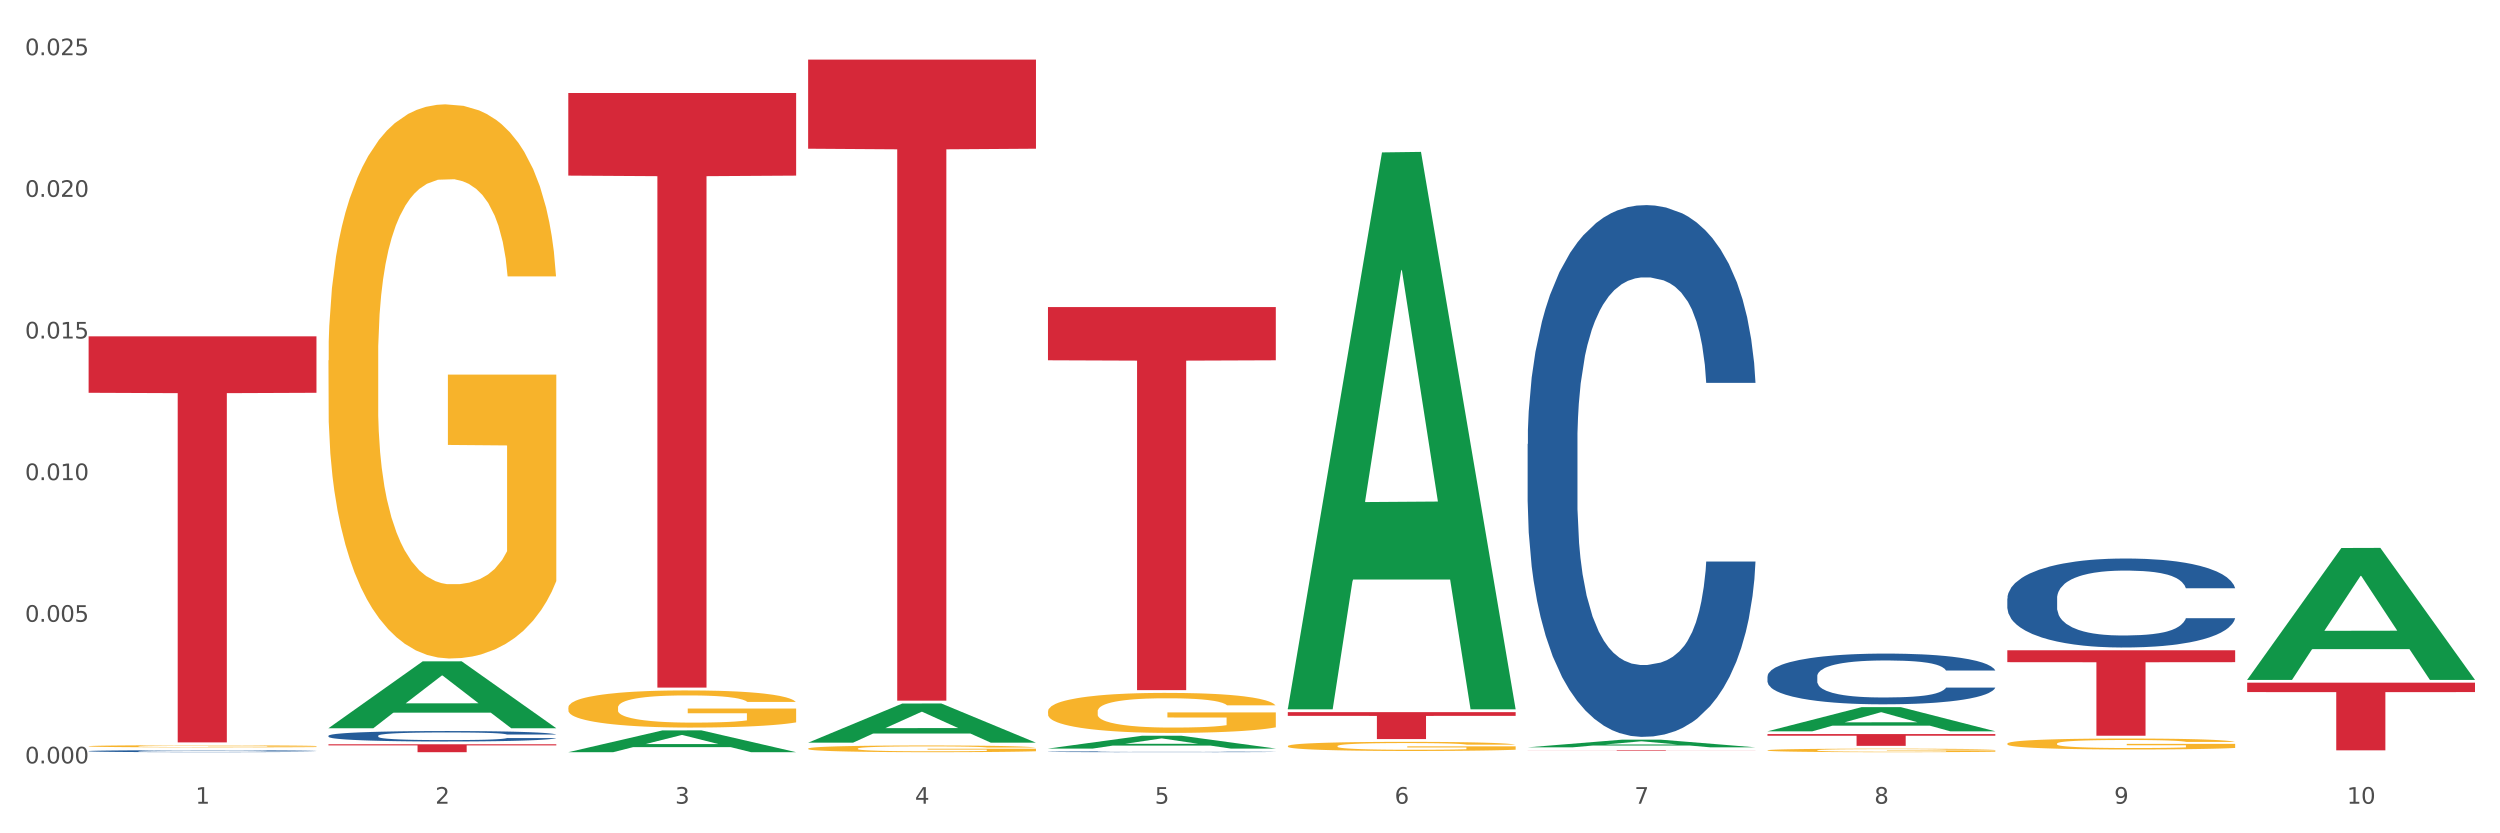 <?xml version="1.0" encoding="utf-8" standalone="no"?>
<!DOCTYPE svg PUBLIC "-//W3C//DTD SVG 1.1//EN"
  "http://www.w3.org/Graphics/SVG/1.1/DTD/svg11.dtd">
<svg xmlns:xlink="http://www.w3.org/1999/xlink" width="1080pt" height="360pt" viewBox="0 0 1080 360" xmlns="http://www.w3.org/2000/svg" version="1.1">
 <rect x="0" y="0" width="1080" height="360" fill="#333333" stroke="none"/>
 <defs>
  <style type="text/css">*{stroke-linejoin: round; stroke-linecap: butt}</style>
 </defs>
 <g id="figure_1">
  <g id="patch_1">
   <path d="M 0 360 
L 1080 360 
L 1080 0 
L 0 0 
z
" style="fill: #ffffff; stroke: #ffffff; stroke-linejoin: miter"/>
  </g>
  <g id="axes_1">
   <g id="matplotlib.axis_1">
    <g id="xtick_1">
     <g id="text_1">
      <!-- 1 -->
      <g style="fill: #4d4d4d" transform="translate(84.444 347.204) scale(0.096 -0.096)">
       <defs>
        <path id="DejaVuSans-31" d="M 794 531 
L 1825 531 
L 1825 4091 
L 703 3866 
L 703 4441 
L 1819 4666 
L 2450 4666 
L 2450 531 
L 3481 531 
L 3481 0 
L 794 0 
L 794 531 
z
" transform="scale(0.016)"/>
       </defs>
       <use xlink:href="#DejaVuSans-31"/>
      </g>
     </g>
    </g>
    <g id="xtick_2">
     <g id="text_2">
      <!-- 2 -->
      <g style="fill: #4d4d4d" transform="translate(188.053 347.204) scale(0.096 -0.096)">
       <defs>
        <path id="DejaVuSans-32" d="M 1228 531 
L 3431 531 
L 3431 0 
L 469 0 
L 469 531 
Q 828 903 1448 1529 
Q 2069 2156 2228 2338 
Q 2531 2678 2651 2914 
Q 2772 3150 2772 3378 
Q 2772 3750 2511 3984 
Q 2250 4219 1831 4219 
Q 1534 4219 1204 4116 
Q 875 4013 500 3803 
L 500 4441 
Q 881 4594 1212 4672 
Q 1544 4750 1819 4750 
Q 2544 4750 2975 4387 
Q 3406 4025 3406 3419 
Q 3406 3131 3298 2873 
Q 3191 2616 2906 2266 
Q 2828 2175 2409 1742 
Q 1991 1309 1228 531 
z
" transform="scale(0.016)"/>
       </defs>
       <use xlink:href="#DejaVuSans-32"/>
      </g>
     </g>
    </g>
    <g id="xtick_3">
     <g id="text_3">
      <!-- 3 -->
      <g style="fill: #4d4d4d" transform="translate(291.663 347.204) scale(0.096 -0.096)">
       <defs>
        <path id="DejaVuSans-33" d="M 2597 2516 
Q 3050 2419 3304 2112 
Q 3559 1806 3559 1356 
Q 3559 666 3084 287 
Q 2609 -91 1734 -91 
Q 1441 -91 1130 -33 
Q 819 25 488 141 
L 488 750 
Q 750 597 1062 519 
Q 1375 441 1716 441 
Q 2309 441 2620 675 
Q 2931 909 2931 1356 
Q 2931 1769 2642 2001 
Q 2353 2234 1838 2234 
L 1294 2234 
L 1294 2753 
L 1863 2753 
Q 2328 2753 2575 2939 
Q 2822 3125 2822 3475 
Q 2822 3834 2567 4026 
Q 2313 4219 1838 4219 
Q 1578 4219 1281 4162 
Q 984 4106 628 3988 
L 628 4550 
Q 988 4650 1302 4700 
Q 1616 4750 1894 4750 
Q 2613 4750 3031 4423 
Q 3450 4097 3450 3541 
Q 3450 3153 3228 2886 
Q 3006 2619 2597 2516 
z
" transform="scale(0.016)"/>
       </defs>
       <use xlink:href="#DejaVuSans-33"/>
      </g>
     </g>
    </g>
    <g id="xtick_4">
     <g id="text_4">
      <!-- 4 -->
      <g style="fill: #4d4d4d" transform="translate(395.273 347.204) scale(0.096 -0.096)">
       <defs>
        <path id="DejaVuSans-34" d="M 2419 4116 
L 825 1625 
L 2419 1625 
L 2419 4116 
z
M 2253 4666 
L 3047 4666 
L 3047 1625 
L 3713 1625 
L 3713 1100 
L 3047 1100 
L 3047 0 
L 2419 0 
L 2419 1100 
L 313 1100 
L 313 1709 
L 2253 4666 
z
" transform="scale(0.016)"/>
       </defs>
       <use xlink:href="#DejaVuSans-34"/>
      </g>
     </g>
    </g>
    <g id="xtick_5">
     <g id="text_5">
      <!-- 5 -->
      <g style="fill: #4d4d4d" transform="translate(498.883 347.204) scale(0.096 -0.096)">
       <defs>
        <path id="DejaVuSans-35" d="M 691 4666 
L 3169 4666 
L 3169 4134 
L 1269 4134 
L 1269 2991 
Q 1406 3038 1543 3061 
Q 1681 3084 1819 3084 
Q 2600 3084 3056 2656 
Q 3513 2228 3513 1497 
Q 3513 744 3044 326 
Q 2575 -91 1722 -91 
Q 1428 -91 1123 -41 
Q 819 9 494 109 
L 494 744 
Q 775 591 1075 516 
Q 1375 441 1709 441 
Q 2250 441 2565 725 
Q 2881 1009 2881 1497 
Q 2881 1984 2565 2268 
Q 2250 2553 1709 2553 
Q 1456 2553 1204 2497 
Q 953 2441 691 2322 
L 691 4666 
z
" transform="scale(0.016)"/>
       </defs>
       <use xlink:href="#DejaVuSans-35"/>
      </g>
     </g>
    </g>
    <g id="xtick_6">
     <g id="text_6">
      <!-- 6 -->
      <g style="fill: #4d4d4d" transform="translate(602.492 347.204) scale(0.096 -0.096)">
       <defs>
        <path id="DejaVuSans-36" d="M 2113 2584 
Q 1688 2584 1439 2293 
Q 1191 2003 1191 1497 
Q 1191 994 1439 701 
Q 1688 409 2113 409 
Q 2538 409 2786 701 
Q 3034 994 3034 1497 
Q 3034 2003 2786 2293 
Q 2538 2584 2113 2584 
z
M 3366 4563 
L 3366 3988 
Q 3128 4100 2886 4159 
Q 2644 4219 2406 4219 
Q 1781 4219 1451 3797 
Q 1122 3375 1075 2522 
Q 1259 2794 1537 2939 
Q 1816 3084 2150 3084 
Q 2853 3084 3261 2657 
Q 3669 2231 3669 1497 
Q 3669 778 3244 343 
Q 2819 -91 2113 -91 
Q 1303 -91 875 529 
Q 447 1150 447 2328 
Q 447 3434 972 4092 
Q 1497 4750 2381 4750 
Q 2619 4750 2861 4703 
Q 3103 4656 3366 4563 
z
" transform="scale(0.016)"/>
       </defs>
       <use xlink:href="#DejaVuSans-36"/>
      </g>
     </g>
    </g>
    <g id="xtick_7">
     <g id="text_7">
      <!-- 7 -->
      <g style="fill: #4d4d4d" transform="translate(706.102 347.204) scale(0.096 -0.096)">
       <defs>
        <path id="DejaVuSans-37" d="M 525 4666 
L 3525 4666 
L 3525 4397 
L 1831 0 
L 1172 0 
L 2766 4134 
L 525 4134 
L 525 4666 
z
" transform="scale(0.016)"/>
       </defs>
       <use xlink:href="#DejaVuSans-37"/>
      </g>
     </g>
    </g>
    <g id="xtick_8">
     <g id="text_8">
      <!-- 8 -->
      <g style="fill: #4d4d4d" transform="translate(809.712 347.204) scale(0.096 -0.096)">
       <defs>
        <path id="DejaVuSans-38" d="M 2034 2216 
Q 1584 2216 1326 1975 
Q 1069 1734 1069 1313 
Q 1069 891 1326 650 
Q 1584 409 2034 409 
Q 2484 409 2743 651 
Q 3003 894 3003 1313 
Q 3003 1734 2745 1975 
Q 2488 2216 2034 2216 
z
M 1403 2484 
Q 997 2584 770 2862 
Q 544 3141 544 3541 
Q 544 4100 942 4425 
Q 1341 4750 2034 4750 
Q 2731 4750 3128 4425 
Q 3525 4100 3525 3541 
Q 3525 3141 3298 2862 
Q 3072 2584 2669 2484 
Q 3125 2378 3379 2068 
Q 3634 1759 3634 1313 
Q 3634 634 3220 271 
Q 2806 -91 2034 -91 
Q 1263 -91 848 271 
Q 434 634 434 1313 
Q 434 1759 690 2068 
Q 947 2378 1403 2484 
z
M 1172 3481 
Q 1172 3119 1398 2916 
Q 1625 2713 2034 2713 
Q 2441 2713 2670 2916 
Q 2900 3119 2900 3481 
Q 2900 3844 2670 4047 
Q 2441 4250 2034 4250 
Q 1625 4250 1398 4047 
Q 1172 3844 1172 3481 
z
" transform="scale(0.016)"/>
       </defs>
       <use xlink:href="#DejaVuSans-38"/>
      </g>
     </g>
    </g>
    <g id="xtick_9">
     <g id="text_9">
      <!-- 9 -->
      <g style="fill: #4d4d4d" transform="translate(913.322 347.204) scale(0.096 -0.096)">
       <defs>
        <path id="DejaVuSans-39" d="M 703 97 
L 703 672 
Q 941 559 1184 500 
Q 1428 441 1663 441 
Q 2288 441 2617 861 
Q 2947 1281 2994 2138 
Q 2813 1869 2534 1725 
Q 2256 1581 1919 1581 
Q 1219 1581 811 2004 
Q 403 2428 403 3163 
Q 403 3881 828 4315 
Q 1253 4750 1959 4750 
Q 2769 4750 3195 4129 
Q 3622 3509 3622 2328 
Q 3622 1225 3098 567 
Q 2575 -91 1691 -91 
Q 1453 -91 1209 -44 
Q 966 3 703 97 
z
M 1959 2075 
Q 2384 2075 2632 2365 
Q 2881 2656 2881 3163 
Q 2881 3666 2632 3958 
Q 2384 4250 1959 4250 
Q 1534 4250 1286 3958 
Q 1038 3666 1038 3163 
Q 1038 2656 1286 2365 
Q 1534 2075 1959 2075 
z
" transform="scale(0.016)"/>
       </defs>
       <use xlink:href="#DejaVuSans-39"/>
      </g>
     </g>
    </g>
    <g id="xtick_10">
     <g id="text_10">
      <!-- 10 -->
      <g style="fill: #4d4d4d" transform="translate(1013.877 347.204) scale(0.096 -0.096)">
       <defs>
        <path id="DejaVuSans-30" d="M 2034 4250 
Q 1547 4250 1301 3770 
Q 1056 3291 1056 2328 
Q 1056 1369 1301 889 
Q 1547 409 2034 409 
Q 2525 409 2770 889 
Q 3016 1369 3016 2328 
Q 3016 3291 2770 3770 
Q 2525 4250 2034 4250 
z
M 2034 4750 
Q 2819 4750 3233 4129 
Q 3647 3509 3647 2328 
Q 3647 1150 3233 529 
Q 2819 -91 2034 -91 
Q 1250 -91 836 529 
Q 422 1150 422 2328 
Q 422 3509 836 4129 
Q 1250 4750 2034 4750 
z
" transform="scale(0.016)"/>
       </defs>
       <use xlink:href="#DejaVuSans-31"/>
       <use xlink:href="#DejaVuSans-30" transform="translate(63.623 0)"/>
      </g>
     </g>
    </g>
    <g id="xtick_11"/>
    <g id="xtick_12"/>
    <g id="xtick_13"/>
    <g id="xtick_14"/>
    <g id="xtick_15"/>
    <g id="xtick_16"/>
    <g id="xtick_17"/>
    <g id="xtick_18"/>
    <g id="xtick_19"/>
   </g>
   <g id="matplotlib.axis_2">
    <g id="ytick_1">
     <g id="text_11">
      <!-- 0.000 -->
      <g style="fill: #4d4d4d" transform="translate(10.8 329.798) scale(0.096 -0.096)">
       <defs>
        <path id="DejaVuSans-2e" d="M 684 794 
L 1344 794 
L 1344 0 
L 684 0 
L 684 794 
z
" transform="scale(0.016)"/>
       </defs>
       <use xlink:href="#DejaVuSans-30"/>
       <use xlink:href="#DejaVuSans-2e" transform="translate(63.623 0)"/>
       <use xlink:href="#DejaVuSans-30" transform="translate(95.41 0)"/>
       <use xlink:href="#DejaVuSans-30" transform="translate(159.033 0)"/>
       <use xlink:href="#DejaVuSans-30" transform="translate(222.656 0)"/>
      </g>
     </g>
    </g>
    <g id="ytick_2">
     <g id="text_12">
      <!-- 0.005 -->
      <g style="fill: #4d4d4d" transform="translate(10.8 268.609) scale(0.096 -0.096)">
       <use xlink:href="#DejaVuSans-30"/>
       <use xlink:href="#DejaVuSans-2e" transform="translate(63.623 0)"/>
       <use xlink:href="#DejaVuSans-30" transform="translate(95.41 0)"/>
       <use xlink:href="#DejaVuSans-30" transform="translate(159.033 0)"/>
       <use xlink:href="#DejaVuSans-35" transform="translate(222.656 0)"/>
      </g>
     </g>
    </g>
    <g id="ytick_3">
     <g id="text_13">
      <!-- 0.010 -->
      <g style="fill: #4d4d4d" transform="translate(10.8 207.419) scale(0.096 -0.096)">
       <use xlink:href="#DejaVuSans-30"/>
       <use xlink:href="#DejaVuSans-2e" transform="translate(63.623 0)"/>
       <use xlink:href="#DejaVuSans-30" transform="translate(95.41 0)"/>
       <use xlink:href="#DejaVuSans-31" transform="translate(159.033 0)"/>
       <use xlink:href="#DejaVuSans-30" transform="translate(222.656 0)"/>
      </g>
     </g>
    </g>
    <g id="ytick_4">
     <g id="text_14">
      <!-- 0.015 -->
      <g style="fill: #4d4d4d" transform="translate(10.8 146.229) scale(0.096 -0.096)">
       <use xlink:href="#DejaVuSans-30"/>
       <use xlink:href="#DejaVuSans-2e" transform="translate(63.623 0)"/>
       <use xlink:href="#DejaVuSans-30" transform="translate(95.41 0)"/>
       <use xlink:href="#DejaVuSans-31" transform="translate(159.033 0)"/>
       <use xlink:href="#DejaVuSans-35" transform="translate(222.656 0)"/>
      </g>
     </g>
    </g>
    <g id="ytick_5">
     <g id="text_15">
      <!-- 0.020 -->
      <g style="fill: #4d4d4d" transform="translate(10.8 85.04) scale(0.096 -0.096)">
       <use xlink:href="#DejaVuSans-30"/>
       <use xlink:href="#DejaVuSans-2e" transform="translate(63.623 0)"/>
       <use xlink:href="#DejaVuSans-30" transform="translate(95.41 0)"/>
       <use xlink:href="#DejaVuSans-32" transform="translate(159.033 0)"/>
       <use xlink:href="#DejaVuSans-30" transform="translate(222.656 0)"/>
      </g>
     </g>
    </g>
    <g id="ytick_6">
     <g id="text_16">
      <!-- 0.025 -->
      <g style="fill: #4d4d4d" transform="translate(10.8 23.85) scale(0.096 -0.096)">
       <use xlink:href="#DejaVuSans-30"/>
       <use xlink:href="#DejaVuSans-2e" transform="translate(63.623 0)"/>
       <use xlink:href="#DejaVuSans-30" transform="translate(95.41 0)"/>
       <use xlink:href="#DejaVuSans-32" transform="translate(159.033 0)"/>
       <use xlink:href="#DejaVuSans-35" transform="translate(222.656 0)"/>
      </g>
     </g>
    </g>
    <g id="ytick_7"/>
    <g id="ytick_8"/>
    <g id="ytick_9"/>
    <g id="ytick_10"/>
    <g id="ytick_11"/>
   </g>
   <g id="PolyCollection_1">
    <path d="M 141.893 314.549 
L 141.994 314.522 
L 182.584 285.709 
L 199.428 285.681 
L 240.322 314.604 
L 220.839 314.604 
L 212.011 307.869 
L 170.102 307.869 
L 169.798 307.977 
L 161.274 314.604 
L 141.893 314.604 
L 141.893 314.549 
L 175.379 303.849 
L 206.734 303.822 
L 191.209 291.846 
L 191.006 291.792 
L 190.803 291.873 
L 175.278 303.822 
L 175.379 303.849 
L 141.893 314.549 
z
" clip-path="url(#p8ce3a2d01d)" style="fill: #109648"/>
    <path d="M 141.893 317.838 
L 142.009 317.834 
L 142.009 317.718 
L 142.358 317.561 
L 143.638 317.272 
L 145.267 317.053 
L 148.059 316.797 
L 149.572 316.689 
L 151.55 316.57 
L 155.622 316.375 
L 160.276 316.21 
L 163.533 316.119 
L 165.977 316.061 
L 171.445 315.958 
L 174.586 315.913 
L 177.844 315.875 
L 180.636 315.851 
L 185.29 315.822 
L 189.013 315.809 
L 193.318 315.805 
L 196.925 315.809 
L 201.695 315.826 
L 208.676 315.875 
L 211.352 315.904 
L 214.958 315.954 
L 218.682 316.02 
L 221.707 316.086 
L 225.197 316.181 
L 228.804 316.305 
L 232.294 316.462 
L 234.737 316.607 
L 236.715 316.76 
L 238.46 316.946 
L 239.74 317.148 
L 240.322 317.318 
L 219.031 317.318 
L 218.449 317.165 
L 217.285 316.999 
L 216.122 316.888 
L 214.842 316.797 
L 212.864 316.694 
L 211.119 316.628 
L 208.21 316.549 
L 205.534 316.499 
L 203.324 316.47 
L 200.648 316.446 
L 194.947 316.421 
L 190.875 316.421 
L 188.315 316.429 
L 185.174 316.45 
L 182.498 316.479 
L 179.356 316.528 
L 176.913 316.582 
L 174.47 316.652 
L 173.074 316.702 
L 170.979 316.793 
L 169.583 316.867 
L 167.722 316.995 
L 166.675 317.086 
L 164.813 317.322 
L 163.999 317.495 
L 163.65 317.615 
L 163.417 317.747 
L 163.417 318.392 
L 164.115 318.681 
L 164.697 318.805 
L 165.627 318.946 
L 167.373 319.127 
L 169.932 319.305 
L 172.608 319.433 
L 174.819 319.512 
L 176.913 319.57 
L 179.007 319.615 
L 181.567 319.656 
L 183.661 319.681 
L 186.803 319.706 
L 190.526 319.718 
L 193.434 319.718 
L 199.368 319.698 
L 202.044 319.677 
L 204.604 319.648 
L 207.396 319.603 
L 209.606 319.553 
L 210.886 319.516 
L 212.981 319.437 
L 214.609 319.355 
L 216.006 319.26 
L 216.936 319.177 
L 217.983 319.053 
L 218.798 318.913 
L 219.031 318.838 
L 240.322 318.838 
L 239.857 318.987 
L 239.042 319.132 
L 237.413 319.326 
L 236.134 319.437 
L 234.156 319.574 
L 232.061 319.689 
L 229.153 319.817 
L 226.477 319.912 
L 223.684 319.995 
L 220.659 320.069 
L 215.191 320.173 
L 213.213 320.202 
L 209.025 320.251 
L 205.767 320.28 
L 200.997 320.309 
L 196.11 320.326 
L 190.991 320.33 
L 186.454 320.322 
L 181.451 320.297 
L 178.309 320.272 
L 174.819 320.235 
L 170.747 320.177 
L 166.907 320.107 
L 163.301 320.024 
L 159.926 319.929 
L 156.785 319.822 
L 152.713 319.644 
L 149.688 319.47 
L 147.477 319.309 
L 145.965 319.173 
L 144.452 318.999 
L 143.638 318.879 
L 142.358 318.59 
L 141.893 318.322 
L 141.893 317.838 
z
" clip-path="url(#p8ce3a2d01d)" style="fill: #255c99"/>
    <path d="M 452.722 324.749 
L 452.838 324.748 
L 452.838 324.739 
L 453.187 324.726 
L 454.467 324.703 
L 456.096 324.685 
L 458.888 324.665 
L 460.401 324.656 
L 462.379 324.646 
L 466.451 324.631 
L 471.105 324.618 
L 474.362 324.61 
L 476.806 324.606 
L 482.274 324.597 
L 485.415 324.594 
L 488.673 324.591 
L 491.465 324.589 
L 496.119 324.586 
L 499.842 324.585 
L 504.147 324.585 
L 507.754 324.585 
L 512.524 324.587 
L 519.505 324.591 
L 522.181 324.593 
L 525.788 324.597 
L 529.511 324.602 
L 532.536 324.608 
L 536.026 324.615 
L 539.633 324.625 
L 543.123 324.638 
L 545.567 324.649 
L 547.545 324.662 
L 549.29 324.677 
L 550.57 324.693 
L 551.151 324.707 
L 529.86 324.707 
L 529.278 324.694 
L 528.115 324.681 
L 526.951 324.672 
L 525.671 324.665 
L 523.693 324.656 
L 521.948 324.651 
L 519.04 324.645 
L 516.364 324.641 
L 514.153 324.638 
L 511.477 324.636 
L 505.776 324.634 
L 501.704 324.634 
L 499.144 324.635 
L 496.003 324.637 
L 493.327 324.639 
L 490.186 324.643 
L 487.742 324.647 
L 485.299 324.653 
L 483.903 324.657 
L 481.809 324.664 
L 480.412 324.67 
L 478.551 324.681 
L 477.504 324.688 
L 475.642 324.707 
L 474.828 324.721 
L 474.479 324.731 
L 474.246 324.741 
L 474.246 324.793 
L 474.944 324.817 
L 475.526 324.827 
L 476.457 324.838 
L 478.202 324.853 
L 480.762 324.867 
L 483.438 324.877 
L 485.648 324.884 
L 487.742 324.888 
L 489.837 324.892 
L 492.396 324.895 
L 494.49 324.897 
L 497.632 324.899 
L 501.355 324.9 
L 504.264 324.9 
L 510.197 324.899 
L 512.873 324.897 
L 515.433 324.895 
L 518.225 324.891 
L 520.436 324.887 
L 521.716 324.884 
L 523.81 324.878 
L 525.439 324.871 
L 526.835 324.863 
L 527.766 324.857 
L 528.813 324.847 
L 529.627 324.835 
L 529.86 324.829 
L 551.151 324.829 
L 550.686 324.841 
L 549.871 324.853 
L 548.243 324.869 
L 546.963 324.878 
L 544.985 324.889 
L 542.891 324.898 
L 539.982 324.908 
L 537.306 324.916 
L 534.514 324.923 
L 531.489 324.929 
L 526.02 324.937 
L 524.042 324.939 
L 519.854 324.943 
L 516.596 324.946 
L 511.826 324.948 
L 506.94 324.949 
L 501.82 324.95 
L 497.283 324.949 
L 492.28 324.947 
L 489.138 324.945 
L 485.648 324.942 
L 481.576 324.937 
L 477.737 324.932 
L 474.13 324.925 
L 470.756 324.917 
L 467.614 324.909 
L 463.542 324.894 
L 460.517 324.88 
L 458.307 324.867 
L 456.794 324.856 
L 455.282 324.842 
L 454.467 324.833 
L 453.187 324.809 
L 452.722 324.788 
L 452.722 324.749 
z
" clip-path="url(#p8ce3a2d01d)" style="fill: #255c99"/>
    <path d="M 659.941 191.823 
L 660.058 191.614 
L 660.058 185.739 
L 660.407 177.766 
L 661.687 163.08 
L 663.316 151.96 
L 666.108 138.952 
L 667.62 133.497 
L 669.598 127.412 
L 673.67 117.551 
L 678.324 109.159 
L 681.582 104.543 
L 684.025 101.606 
L 689.494 96.361 
L 692.635 94.053 
L 695.893 92.164 
L 698.685 90.906 
L 703.339 89.437 
L 707.062 88.807 
L 711.367 88.598 
L 714.973 88.807 
L 719.744 89.647 
L 726.724 92.164 
L 729.4 93.633 
L 733.007 96.151 
L 736.73 99.508 
L 739.755 102.865 
L 743.246 107.69 
L 746.852 113.984 
L 750.343 121.957 
L 752.786 129.3 
L 754.764 137.063 
L 756.509 146.505 
L 757.789 156.785 
L 758.371 165.388 
L 737.079 165.388 
L 736.498 157.625 
L 735.334 149.232 
L 734.171 143.567 
L 732.891 138.952 
L 730.913 133.706 
L 729.168 130.35 
L 726.259 126.363 
L 723.583 123.845 
L 721.373 122.377 
L 718.697 121.118 
L 712.996 119.859 
L 708.923 119.859 
L 706.364 120.279 
L 703.222 121.328 
L 700.546 122.796 
L 697.405 125.314 
L 694.962 128.042 
L 692.519 131.608 
L 691.122 134.126 
L 689.028 138.742 
L 687.632 142.518 
L 685.77 149.022 
L 684.723 153.638 
L 682.862 165.597 
L 682.047 174.409 
L 681.698 180.494 
L 681.466 187.208 
L 681.466 219.938 
L 682.164 234.624 
L 682.745 240.919 
L 683.676 248.052 
L 685.421 257.284 
L 687.981 266.305 
L 690.657 272.809 
L 692.868 276.796 
L 694.962 279.733 
L 697.056 282.041 
L 699.616 284.139 
L 701.71 285.398 
L 704.851 286.657 
L 708.574 287.286 
L 711.483 287.286 
L 717.417 286.237 
L 720.093 285.188 
L 722.652 283.719 
L 725.445 281.412 
L 727.655 278.894 
L 728.935 277.006 
L 731.029 273.019 
L 732.658 268.823 
L 734.054 263.998 
L 734.985 259.801 
L 736.032 253.507 
L 736.847 246.374 
L 737.079 242.597 
L 758.371 242.597 
L 757.905 250.15 
L 757.091 257.493 
L 755.462 267.354 
L 754.182 273.019 
L 752.204 279.943 
L 750.11 285.818 
L 747.201 292.322 
L 744.526 297.147 
L 741.733 301.343 
L 738.708 305.12 
L 733.24 310.365 
L 731.262 311.834 
L 727.074 314.352 
L 723.816 315.82 
L 719.046 317.289 
L 714.159 318.128 
L 709.04 318.338 
L 704.502 317.918 
L 699.499 316.659 
L 696.358 315.401 
L 692.868 313.512 
L 688.795 310.575 
L 684.956 307.008 
L 681.349 302.812 
L 677.975 297.986 
L 674.834 292.531 
L 670.762 283.51 
L 667.737 274.698 
L 665.526 266.515 
L 664.014 259.592 
L 662.501 250.78 
L 661.687 244.695 
L 660.407 230.009 
L 659.941 216.371 
L 659.941 191.823 
z
" clip-path="url(#p8ce3a2d01d)" style="fill: #255c99"/>
    <path d="M 763.551 292.198 
L 763.668 292.178 
L 763.668 291.617 
L 764.017 290.857 
L 765.296 289.455 
L 766.925 288.395 
L 769.718 287.153 
L 771.23 286.633 
L 773.208 286.053 
L 777.28 285.112 
L 781.934 284.311 
L 785.192 283.871 
L 787.635 283.59 
L 793.103 283.09 
L 796.245 282.87 
L 799.502 282.69 
L 802.295 282.57 
L 806.949 282.429 
L 810.672 282.369 
L 814.976 282.349 
L 818.583 282.369 
L 823.353 282.45 
L 830.334 282.69 
L 833.01 282.83 
L 836.617 283.07 
L 840.34 283.39 
L 843.365 283.711 
L 846.855 284.171 
L 850.462 284.771 
L 853.953 285.532 
L 856.396 286.233 
L 858.374 286.973 
L 860.119 287.874 
L 861.399 288.855 
L 861.981 289.676 
L 840.689 289.676 
L 840.107 288.935 
L 838.944 288.134 
L 837.78 287.594 
L 836.501 287.153 
L 834.523 286.653 
L 832.777 286.333 
L 829.869 285.952 
L 827.193 285.712 
L 824.982 285.572 
L 822.306 285.452 
L 816.605 285.332 
L 812.533 285.332 
L 809.974 285.372 
L 806.832 285.472 
L 804.156 285.612 
L 801.015 285.852 
L 798.572 286.113 
L 796.128 286.453 
L 794.732 286.693 
L 792.638 287.133 
L 791.242 287.494 
L 789.38 288.114 
L 788.333 288.555 
L 786.472 289.696 
L 785.657 290.536 
L 785.308 291.117 
L 785.075 291.757 
L 785.075 294.88 
L 785.773 296.281 
L 786.355 296.882 
L 787.286 297.562 
L 789.031 298.443 
L 791.591 299.304 
L 794.267 299.924 
L 796.477 300.305 
L 798.572 300.585 
L 800.666 300.805 
L 803.225 301.005 
L 805.32 301.125 
L 808.461 301.245 
L 812.184 301.305 
L 815.093 301.305 
L 821.026 301.205 
L 823.702 301.105 
L 826.262 300.965 
L 829.054 300.745 
L 831.265 300.505 
L 832.545 300.325 
L 834.639 299.944 
L 836.268 299.544 
L 837.664 299.084 
L 838.595 298.683 
L 839.642 298.083 
L 840.456 297.402 
L 840.689 297.042 
L 861.981 297.042 
L 861.515 297.762 
L 860.701 298.463 
L 859.072 299.404 
L 857.792 299.944 
L 855.814 300.605 
L 853.72 301.165 
L 850.811 301.786 
L 848.135 302.246 
L 845.343 302.647 
L 842.318 303.007 
L 836.85 303.507 
L 834.872 303.647 
L 830.683 303.888 
L 827.426 304.028 
L 822.655 304.168 
L 817.769 304.248 
L 812.65 304.268 
L 808.112 304.228 
L 803.109 304.108 
L 799.968 303.988 
L 796.477 303.808 
L 792.405 303.527 
L 788.566 303.187 
L 784.959 302.787 
L 781.585 302.326 
L 778.444 301.806 
L 774.371 300.945 
L 771.346 300.104 
L 769.136 299.324 
L 767.623 298.663 
L 766.111 297.822 
L 765.296 297.242 
L 764.017 295.841 
L 763.551 294.54 
L 763.551 292.198 
z
" clip-path="url(#p8ce3a2d01d)" style="fill: #255c99"/>
    <path d="M 867.161 258.552 
L 867.277 258.516 
L 867.277 257.533 
L 867.626 256.199 
L 868.906 253.741 
L 870.535 251.881 
L 873.327 249.704 
L 874.84 248.791 
L 876.818 247.773 
L 880.89 246.122 
L 885.544 244.718 
L 888.801 243.946 
L 891.245 243.454 
L 896.713 242.576 
L 899.854 242.19 
L 903.112 241.874 
L 905.904 241.663 
L 910.558 241.418 
L 914.281 241.312 
L 918.586 241.277 
L 922.193 241.312 
L 926.963 241.453 
L 933.944 241.874 
L 936.62 242.12 
L 940.227 242.541 
L 943.95 243.103 
L 946.975 243.665 
L 950.465 244.472 
L 954.072 245.526 
L 957.562 246.86 
L 960.006 248.089 
L 961.984 249.388 
L 963.729 250.968 
L 965.009 252.688 
L 965.59 254.128 
L 944.299 254.128 
L 943.717 252.829 
L 942.554 251.424 
L 941.39 250.476 
L 940.11 249.704 
L 938.132 248.826 
L 936.387 248.264 
L 933.479 247.597 
L 930.803 247.176 
L 928.592 246.93 
L 925.916 246.719 
L 920.215 246.509 
L 916.143 246.509 
L 913.583 246.579 
L 910.442 246.754 
L 907.766 247 
L 904.625 247.422 
L 902.181 247.878 
L 899.738 248.475 
L 898.342 248.896 
L 896.248 249.669 
L 894.851 250.301 
L 892.99 251.389 
L 891.943 252.161 
L 890.081 254.163 
L 889.267 255.637 
L 888.918 256.656 
L 888.685 257.779 
L 888.685 263.256 
L 889.383 265.714 
L 889.965 266.767 
L 890.896 267.961 
L 892.641 269.506 
L 895.201 271.016 
L 897.877 272.104 
L 900.087 272.771 
L 902.181 273.263 
L 904.276 273.649 
L 906.835 274 
L 908.929 274.211 
L 912.071 274.421 
L 915.794 274.527 
L 918.703 274.527 
L 924.636 274.351 
L 927.312 274.176 
L 929.872 273.93 
L 932.664 273.544 
L 934.875 273.122 
L 936.155 272.806 
L 938.249 272.139 
L 939.878 271.437 
L 941.274 270.63 
L 942.205 269.927 
L 943.252 268.874 
L 944.066 267.68 
L 944.299 267.048 
L 965.59 267.048 
L 965.125 268.312 
L 964.31 269.541 
L 962.682 271.191 
L 961.402 272.139 
L 959.424 273.298 
L 957.33 274.281 
L 954.421 275.369 
L 951.745 276.177 
L 948.953 276.879 
L 945.928 277.511 
L 940.459 278.389 
L 938.481 278.635 
L 934.293 279.056 
L 931.035 279.302 
L 926.265 279.548 
L 921.379 279.688 
L 916.259 279.723 
L 911.722 279.653 
L 906.719 279.442 
L 903.577 279.232 
L 900.087 278.916 
L 896.015 278.424 
L 892.176 277.827 
L 888.569 277.125 
L 885.195 276.317 
L 882.053 275.405 
L 877.981 273.895 
L 874.956 272.42 
L 872.746 271.051 
L 871.233 269.892 
L 869.721 268.418 
L 868.906 267.399 
L 867.626 264.942 
L 867.161 262.659 
L 867.161 258.552 
z
" clip-path="url(#p8ce3a2d01d)" style="fill: #255c99"/>
    <path d="M 970.771 294.92 
L 1069.2 294.92 
L 1069.2 298.981 
L 1030.481 299.009 
L 1030.481 324.145 
L 1009.256 324.145 
L 1009.256 299.009 
L 970.771 298.981 
L 970.771 294.947 
L 970.771 294.92 
z
" clip-path="url(#p8ce3a2d01d)" style="fill: #d62839"/>
    <path d="M 867.161 280.925 
L 965.59 280.925 
L 965.59 286.055 
L 926.872 286.09 
L 926.872 317.842 
L 905.646 317.842 
L 905.646 286.09 
L 867.161 286.055 
L 867.161 280.959 
L 867.161 280.925 
z
" clip-path="url(#p8ce3a2d01d)" style="fill: #d62839"/>
    <path d="M 763.551 317.125 
L 861.981 317.125 
L 861.981 317.833 
L 823.262 317.838 
L 823.262 322.22 
L 802.037 322.22 
L 802.037 317.838 
L 763.551 317.833 
L 763.551 317.13 
L 763.551 317.125 
z
" clip-path="url(#p8ce3a2d01d)" style="fill: #d62839"/>
    <path d="M 659.941 324.053 
L 758.371 324.053 
L 758.371 324.088 
L 719.652 324.088 
L 719.652 324.307 
L 698.427 324.307 
L 698.427 324.088 
L 659.941 324.088 
L 659.941 324.053 
L 659.941 324.053 
z
" clip-path="url(#p8ce3a2d01d)" style="fill: #d62839"/>
    <path d="M 556.332 307.641 
L 654.761 307.641 
L 654.761 309.258 
L 616.042 309.269 
L 616.042 319.279 
L 594.817 319.279 
L 594.817 309.269 
L 556.332 309.258 
L 556.332 307.652 
L 556.332 307.641 
z
" clip-path="url(#p8ce3a2d01d)" style="fill: #d62839"/>
    <path d="M 452.722 132.645 
L 551.151 132.645 
L 551.151 155.642 
L 512.433 155.797 
L 512.433 298.127 
L 491.207 298.127 
L 491.207 155.797 
L 452.722 155.642 
L 452.722 132.8 
L 452.722 132.645 
z
" clip-path="url(#p8ce3a2d01d)" style="fill: #d62839"/>
    <path d="M 349.112 25.759 
L 447.542 25.759 
L 447.542 64.245 
L 408.823 64.506 
L 408.823 302.702 
L 387.598 302.702 
L 387.598 64.506 
L 349.112 64.245 
L 349.112 26.02 
L 349.112 25.759 
z
" clip-path="url(#p8ce3a2d01d)" style="fill: #d62839"/>
    <path d="M 245.502 40.167 
L 343.932 40.167 
L 343.932 75.867 
L 305.213 76.108 
L 305.213 297.058 
L 283.988 297.058 
L 283.988 76.108 
L 245.502 75.867 
L 245.502 40.408 
L 245.502 40.167 
z
" clip-path="url(#p8ce3a2d01d)" style="fill: #d62839"/>
    <path d="M 141.893 321.531 
L 240.322 321.531 
L 240.322 322.006 
L 201.603 322.01 
L 201.603 324.95 
L 180.378 324.95 
L 180.378 322.01 
L 141.893 322.006 
L 141.893 321.535 
L 141.893 321.531 
z
" clip-path="url(#p8ce3a2d01d)" style="fill: #d62839"/>
    <path d="M 38.283 145.304 
L 136.712 145.304 
L 136.712 169.683 
L 97.994 169.847 
L 97.994 320.728 
L 76.768 320.728 
L 76.768 169.847 
L 38.283 169.683 
L 38.283 145.469 
L 38.283 145.304 
z
" clip-path="url(#p8ce3a2d01d)" style="fill: #d62839"/>
    <path d="M 867.161 321.233 
L 867.277 321.229 
L 867.277 321.073 
L 867.51 320.939 
L 868.672 320.614 
L 870.415 320.346 
L 871.693 320.203 
L 872.971 320.087 
L 874.482 319.97 
L 876.342 319.849 
L 879.712 319.671 
L 881.803 319.58 
L 884.36 319.485 
L 889.008 319.347 
L 892.378 319.269 
L 895.865 319.204 
L 901.559 319.126 
L 905.278 319.091 
L 909.229 319.065 
L 913.993 319.048 
L 917.596 319.044 
L 925.498 319.057 
L 932.238 319.096 
L 935.492 319.126 
L 939.676 319.178 
L 941.884 319.213 
L 945.486 319.282 
L 949.205 319.373 
L 951.761 319.451 
L 955.596 319.598 
L 958.501 319.745 
L 961.174 319.926 
L 962.569 320.052 
L 963.615 320.169 
L 964.544 320.303 
L 965.474 320.515 
L 944.556 320.515 
L 943.743 320.363 
L 942.465 320.221 
L 940.605 320.082 
L 938.978 319.996 
L 936.189 319.888 
L 933.633 319.818 
L 930.96 319.766 
L 927.706 319.723 
L 925.149 319.701 
L 921.547 319.684 
L 914.458 319.689 
L 909.694 319.723 
L 906.44 319.766 
L 904.348 319.805 
L 902.489 319.849 
L 900.397 319.909 
L 897.956 320 
L 896.213 320.082 
L 894.47 320.186 
L 893.076 320.29 
L 891.797 320.411 
L 890.751 320.541 
L 889.938 320.675 
L 889.241 320.839 
L 888.66 321.112 
L 888.66 321.705 
L 888.892 321.839 
L 889.473 322.016 
L 890.17 322.15 
L 891.333 322.31 
L 892.378 322.419 
L 894.354 322.574 
L 896.562 322.704 
L 898.305 322.786 
L 900.048 322.856 
L 903.07 322.951 
L 906.44 323.029 
L 909.345 323.076 
L 913.296 323.12 
L 915.969 323.137 
L 918.293 323.145 
L 923.987 323.145 
L 928.055 323.133 
L 932.587 323.102 
L 936.073 323.063 
L 938.978 323.016 
L 942.232 322.938 
L 944.324 322.864 
L 944.324 321.96 
L 918.758 321.956 
L 918.758 321.354 
L 965.59 321.354 
L 965.59 323.12 
L 963.615 323.21 
L 961.407 323.293 
L 959.083 323.366 
L 955.596 323.457 
L 951.413 323.544 
L 947.694 323.604 
L 943.743 323.656 
L 939.095 323.704 
L 933.052 323.747 
L 929.333 323.764 
L 924.685 323.777 
L 919.223 323.782 
L 914.458 323.773 
L 909.81 323.751 
L 904.929 323.712 
L 900.164 323.656 
L 896.562 323.6 
L 892.959 323.531 
L 889.125 323.44 
L 886.103 323.353 
L 883.779 323.275 
L 881.222 323.176 
L 878.433 323.046 
L 876.342 322.929 
L 874.482 322.808 
L 872.507 322.652 
L 871.112 322.518 
L 869.718 322.349 
L 868.904 322.224 
L 867.974 322.029 
L 867.277 321.757 
L 867.161 321.233 
z
" clip-path="url(#p8ce3a2d01d)" style="fill: #f7b32b"/>
    <path d="M 763.551 324.128 
L 763.667 324.126 
L 763.667 324.076 
L 763.9 324.033 
L 765.062 323.928 
L 766.805 323.842 
L 768.083 323.796 
L 769.362 323.758 
L 770.872 323.72 
L 772.732 323.681 
L 776.102 323.624 
L 778.194 323.595 
L 780.75 323.564 
L 785.399 323.519 
L 788.769 323.494 
L 792.255 323.473 
L 797.949 323.448 
L 801.668 323.437 
L 805.619 323.429 
L 810.384 323.423 
L 813.986 323.422 
L 821.888 323.426 
L 828.628 323.438 
L 831.882 323.448 
L 836.066 323.465 
L 838.274 323.476 
L 841.876 323.498 
L 845.595 323.528 
L 848.152 323.553 
L 851.987 323.6 
L 854.892 323.648 
L 857.565 323.706 
L 858.959 323.747 
L 860.005 323.784 
L 860.935 323.828 
L 861.864 323.896 
L 840.947 323.896 
L 840.133 323.847 
L 838.855 323.801 
L 836.996 323.756 
L 835.369 323.729 
L 832.58 323.694 
L 830.023 323.671 
L 827.35 323.655 
L 824.096 323.641 
L 821.54 323.634 
L 817.937 323.628 
L 810.848 323.63 
L 806.084 323.641 
L 802.83 323.655 
L 800.738 323.667 
L 798.879 323.681 
L 796.787 323.701 
L 794.347 323.73 
L 792.604 323.756 
L 790.86 323.79 
L 789.466 323.823 
L 788.188 323.863 
L 787.142 323.904 
L 786.328 323.948 
L 785.631 324.001 
L 785.05 324.089 
L 785.05 324.28 
L 785.282 324.323 
L 785.863 324.38 
L 786.561 324.423 
L 787.723 324.475 
L 788.769 324.51 
L 790.744 324.56 
L 792.952 324.602 
L 794.695 324.629 
L 796.438 324.651 
L 799.46 324.682 
L 802.83 324.707 
L 805.735 324.722 
L 809.686 324.736 
L 812.359 324.742 
L 814.683 324.744 
L 820.378 324.744 
L 824.445 324.74 
L 828.977 324.73 
L 832.463 324.718 
L 835.369 324.703 
L 838.622 324.677 
L 840.714 324.654 
L 840.714 324.362 
L 815.148 324.361 
L 815.148 324.167 
L 861.981 324.167 
L 861.981 324.736 
L 860.005 324.765 
L 857.797 324.792 
L 855.473 324.816 
L 851.987 324.845 
L 847.803 324.873 
L 844.084 324.892 
L 840.133 324.909 
L 835.485 324.924 
L 829.442 324.938 
L 825.723 324.944 
L 821.075 324.948 
L 815.613 324.95 
L 810.848 324.947 
L 806.2 324.94 
L 801.319 324.927 
L 796.555 324.909 
L 792.952 324.891 
L 789.35 324.869 
L 785.515 324.839 
L 782.493 324.811 
L 780.169 324.786 
L 777.613 324.754 
L 774.824 324.712 
L 772.732 324.675 
L 770.872 324.636 
L 768.897 324.585 
L 767.502 324.542 
L 766.108 324.488 
L 765.294 324.447 
L 764.365 324.384 
L 763.667 324.296 
L 763.551 324.128 
z
" clip-path="url(#p8ce3a2d01d)" style="fill: #f7b32b"/>
    <path d="M 556.332 322.305 
L 556.448 322.301 
L 556.448 322.171 
L 556.68 322.06 
L 557.842 321.789 
L 559.586 321.566 
L 560.864 321.447 
L 562.142 321.349 
L 563.653 321.252 
L 565.512 321.151 
L 568.882 321.003 
L 570.974 320.928 
L 573.531 320.848 
L 578.179 320.733 
L 581.549 320.668 
L 585.035 320.614 
L 590.73 320.549 
L 594.448 320.52 
L 598.4 320.499 
L 603.164 320.484 
L 606.767 320.481 
L 614.669 320.491 
L 621.409 320.524 
L 624.663 320.549 
L 628.846 320.592 
L 631.054 320.621 
L 634.657 320.679 
L 638.375 320.755 
L 640.932 320.82 
L 644.767 320.942 
L 647.672 321.065 
L 650.345 321.216 
L 651.74 321.321 
L 652.785 321.418 
L 653.715 321.53 
L 654.645 321.706 
L 633.727 321.706 
L 632.914 321.58 
L 631.635 321.461 
L 629.776 321.346 
L 628.149 321.274 
L 625.36 321.184 
L 622.803 321.126 
L 620.131 321.083 
L 616.877 321.047 
L 614.32 321.029 
L 610.718 321.014 
L 603.629 321.018 
L 598.864 321.047 
L 595.61 321.083 
L 593.519 321.115 
L 591.659 321.151 
L 589.568 321.202 
L 587.127 321.277 
L 585.384 321.346 
L 583.641 321.432 
L 582.246 321.519 
L 580.968 321.62 
L 579.922 321.728 
L 579.109 321.84 
L 578.412 321.977 
L 577.83 322.204 
L 577.83 322.698 
L 578.063 322.809 
L 578.644 322.957 
L 579.341 323.069 
L 580.503 323.202 
L 581.549 323.292 
L 583.525 323.422 
L 585.733 323.53 
L 587.476 323.599 
L 589.219 323.657 
L 592.24 323.736 
L 595.61 323.801 
L 598.516 323.84 
L 602.467 323.876 
L 605.14 323.891 
L 607.464 323.898 
L 613.158 323.898 
L 617.225 323.887 
L 621.758 323.862 
L 625.244 323.83 
L 628.149 323.79 
L 631.403 323.725 
L 633.495 323.664 
L 633.495 322.91 
L 607.929 322.907 
L 607.929 322.406 
L 654.761 322.406 
L 654.761 323.876 
L 652.785 323.952 
L 650.577 324.021 
L 648.253 324.082 
L 644.767 324.158 
L 640.583 324.23 
L 636.865 324.28 
L 632.914 324.323 
L 628.265 324.363 
L 622.222 324.399 
L 618.504 324.414 
L 613.855 324.424 
L 608.394 324.428 
L 603.629 324.421 
L 598.981 324.403 
L 594.1 324.37 
L 589.335 324.323 
L 585.733 324.277 
L 582.13 324.219 
L 578.295 324.143 
L 575.274 324.071 
L 572.95 324.006 
L 570.393 323.923 
L 567.604 323.815 
L 565.512 323.718 
L 563.653 323.617 
L 561.677 323.487 
L 560.283 323.375 
L 558.888 323.235 
L 558.075 323.13 
L 557.145 322.968 
L 556.448 322.741 
L 556.332 322.305 
z
" clip-path="url(#p8ce3a2d01d)" style="fill: #f7b32b"/>
    <path d="M 452.722 307.32 
L 452.838 307.304 
L 452.838 306.736 
L 453.071 306.246 
L 454.233 305.062 
L 455.976 304.082 
L 457.254 303.561 
L 458.532 303.135 
L 460.043 302.708 
L 461.903 302.266 
L 465.273 301.619 
L 467.364 301.287 
L 469.921 300.939 
L 474.569 300.434 
L 477.939 300.15 
L 481.426 299.913 
L 487.12 299.629 
L 490.839 299.502 
L 494.79 299.407 
L 499.554 299.344 
L 503.157 299.329 
L 511.059 299.376 
L 517.799 299.518 
L 521.053 299.629 
L 525.237 299.818 
L 527.445 299.944 
L 531.047 300.197 
L 534.766 300.529 
L 537.322 300.813 
L 541.157 301.35 
L 544.062 301.887 
L 546.735 302.55 
L 548.13 303.008 
L 549.176 303.435 
L 550.105 303.924 
L 551.035 304.698 
L 530.117 304.698 
L 529.304 304.146 
L 528.026 303.624 
L 526.166 303.119 
L 524.539 302.803 
L 521.75 302.408 
L 519.194 302.156 
L 516.521 301.966 
L 513.267 301.808 
L 510.71 301.729 
L 507.108 301.666 
L 500.019 301.682 
L 495.255 301.808 
L 492.001 301.966 
L 489.909 302.108 
L 488.05 302.266 
L 485.958 302.487 
L 483.517 302.819 
L 481.774 303.119 
L 480.031 303.498 
L 478.637 303.877 
L 477.358 304.319 
L 476.312 304.793 
L 475.499 305.283 
L 474.802 305.883 
L 474.221 306.878 
L 474.221 309.042 
L 474.453 309.531 
L 475.034 310.179 
L 475.731 310.668 
L 476.894 311.253 
L 477.939 311.647 
L 479.915 312.216 
L 482.123 312.69 
L 483.866 312.99 
L 485.609 313.243 
L 488.631 313.59 
L 492.001 313.874 
L 494.906 314.048 
L 498.857 314.206 
L 501.53 314.269 
L 503.854 314.301 
L 509.548 314.301 
L 513.616 314.253 
L 518.148 314.143 
L 521.634 314.001 
L 524.539 313.827 
L 527.793 313.543 
L 529.885 313.274 
L 529.885 309.973 
L 504.319 309.958 
L 504.319 307.762 
L 551.151 307.762 
L 551.151 314.206 
L 549.176 314.538 
L 546.968 314.838 
L 544.644 315.106 
L 541.157 315.438 
L 536.974 315.754 
L 533.255 315.975 
L 529.304 316.164 
L 524.656 316.338 
L 518.613 316.496 
L 514.894 316.559 
L 510.246 316.607 
L 504.784 316.622 
L 500.019 316.591 
L 495.371 316.512 
L 490.49 316.37 
L 485.725 316.164 
L 482.123 315.959 
L 478.52 315.706 
L 474.686 315.375 
L 471.664 315.059 
L 469.34 314.775 
L 466.783 314.411 
L 463.994 313.938 
L 461.903 313.511 
L 460.043 313.069 
L 458.068 312.5 
L 456.673 312.011 
L 455.279 311.395 
L 454.465 310.937 
L 453.535 310.226 
L 452.838 309.231 
L 452.722 307.32 
z
" clip-path="url(#p8ce3a2d01d)" style="fill: #f7b32b"/>
    <path d="M 349.112 323.388 
L 349.228 323.385 
L 349.228 323.29 
L 349.461 323.208 
L 350.623 323.009 
L 352.366 322.845 
L 353.644 322.757 
L 354.923 322.686 
L 356.433 322.614 
L 358.293 322.54 
L 361.663 322.431 
L 363.755 322.375 
L 366.311 322.317 
L 370.96 322.232 
L 374.33 322.185 
L 377.816 322.145 
L 383.51 322.097 
L 387.229 322.076 
L 391.18 322.06 
L 395.945 322.049 
L 399.547 322.047 
L 407.449 322.055 
L 414.189 322.079 
L 417.443 322.097 
L 421.627 322.129 
L 423.835 322.15 
L 427.437 322.193 
L 431.156 322.248 
L 433.713 322.296 
L 437.548 322.386 
L 440.453 322.476 
L 443.126 322.588 
L 444.52 322.664 
L 445.566 322.736 
L 446.496 322.818 
L 447.425 322.948 
L 426.508 322.948 
L 425.694 322.855 
L 424.416 322.768 
L 422.557 322.683 
L 420.93 322.63 
L 418.141 322.564 
L 415.584 322.521 
L 412.911 322.489 
L 409.657 322.463 
L 407.101 322.45 
L 403.498 322.439 
L 396.409 322.442 
L 391.645 322.463 
L 388.391 322.489 
L 386.299 322.513 
L 384.44 322.54 
L 382.348 322.577 
L 379.908 322.633 
L 378.165 322.683 
L 376.421 322.747 
L 375.027 322.81 
L 373.749 322.884 
L 372.703 322.964 
L 371.889 323.046 
L 371.192 323.147 
L 370.611 323.314 
L 370.611 323.677 
L 370.843 323.759 
L 371.424 323.868 
L 372.122 323.95 
L 373.284 324.048 
L 374.33 324.114 
L 376.305 324.21 
L 378.513 324.289 
L 380.256 324.34 
L 381.999 324.382 
L 385.021 324.441 
L 388.391 324.488 
L 391.296 324.517 
L 395.247 324.544 
L 397.92 324.555 
L 400.244 324.56 
L 405.939 324.56 
L 410.006 324.552 
L 414.538 324.533 
L 418.024 324.509 
L 420.93 324.48 
L 424.183 324.433 
L 426.275 324.388 
L 426.275 323.833 
L 400.709 323.831 
L 400.709 323.462 
L 447.542 323.462 
L 447.542 324.544 
L 445.566 324.6 
L 443.358 324.65 
L 441.034 324.695 
L 437.548 324.751 
L 433.364 324.804 
L 429.645 324.841 
L 425.694 324.873 
L 421.046 324.902 
L 415.003 324.928 
L 411.284 324.939 
L 406.636 324.947 
L 401.174 324.95 
L 396.409 324.944 
L 391.761 324.931 
L 386.88 324.907 
L 382.116 324.873 
L 378.513 324.838 
L 374.911 324.796 
L 371.076 324.74 
L 368.054 324.687 
L 365.73 324.639 
L 363.174 324.578 
L 360.385 324.499 
L 358.293 324.427 
L 356.433 324.353 
L 354.458 324.258 
L 353.063 324.175 
L 351.669 324.072 
L 350.855 323.995 
L 349.926 323.876 
L 349.228 323.709 
L 349.112 323.388 
z
" clip-path="url(#p8ce3a2d01d)" style="fill: #f7b32b"/>
    <path d="M 245.502 305.678 
L 245.619 305.664 
L 245.619 305.136 
L 245.851 304.681 
L 247.013 303.582 
L 248.756 302.673 
L 250.035 302.189 
L 251.313 301.793 
L 252.824 301.397 
L 254.683 300.987 
L 258.053 300.386 
L 260.145 300.078 
L 262.701 299.755 
L 267.35 299.286 
L 270.72 299.022 
L 274.206 298.802 
L 279.9 298.539 
L 283.619 298.421 
L 287.57 298.333 
L 292.335 298.275 
L 295.937 298.26 
L 303.84 298.304 
L 310.58 298.436 
L 313.834 298.539 
L 318.017 298.714 
L 320.225 298.832 
L 323.828 299.066 
L 327.546 299.374 
L 330.103 299.638 
L 333.938 300.137 
L 336.843 300.635 
L 339.516 301.251 
L 340.91 301.676 
L 341.956 302.072 
L 342.886 302.526 
L 343.816 303.245 
L 322.898 303.245 
L 322.084 302.732 
L 320.806 302.248 
L 318.947 301.779 
L 317.32 301.485 
L 314.531 301.119 
L 311.974 300.884 
L 309.301 300.708 
L 306.048 300.562 
L 303.491 300.488 
L 299.888 300.43 
L 292.8 300.444 
L 288.035 300.562 
L 284.781 300.708 
L 282.689 300.84 
L 280.83 300.987 
L 278.738 301.192 
L 276.298 301.5 
L 274.555 301.779 
L 272.812 302.13 
L 271.417 302.482 
L 270.139 302.893 
L 269.093 303.333 
L 268.28 303.787 
L 267.582 304.344 
L 267.001 305.268 
L 267.001 307.276 
L 267.234 307.731 
L 267.815 308.332 
L 268.512 308.787 
L 269.674 309.329 
L 270.72 309.695 
L 272.695 310.223 
L 274.903 310.663 
L 276.647 310.942 
L 278.39 311.176 
L 281.411 311.499 
L 284.781 311.763 
L 287.686 311.924 
L 291.638 312.071 
L 294.31 312.129 
L 296.635 312.159 
L 302.329 312.159 
L 306.396 312.115 
L 310.928 312.012 
L 314.415 311.88 
L 317.32 311.719 
L 320.574 311.455 
L 322.665 311.206 
L 322.665 308.141 
L 297.099 308.127 
L 297.099 306.089 
L 343.932 306.089 
L 343.932 312.071 
L 341.956 312.378 
L 339.748 312.657 
L 337.424 312.906 
L 333.938 313.214 
L 329.754 313.507 
L 326.036 313.713 
L 322.084 313.889 
L 317.436 314.05 
L 311.393 314.196 
L 307.674 314.255 
L 303.026 314.299 
L 297.564 314.314 
L 292.8 314.284 
L 288.151 314.211 
L 283.271 314.079 
L 278.506 313.889 
L 274.903 313.698 
L 271.301 313.463 
L 267.466 313.155 
L 264.445 312.862 
L 262.12 312.598 
L 259.564 312.261 
L 256.775 311.821 
L 254.683 311.425 
L 252.824 311.015 
L 250.848 310.487 
L 249.454 310.033 
L 248.059 309.461 
L 247.246 309.036 
L 246.316 308.376 
L 245.619 307.452 
L 245.502 305.678 
z
" clip-path="url(#p8ce3a2d01d)" style="fill: #f7b32b"/>
    <path d="M 38.283 324.464 
L 38.399 324.463 
L 38.399 324.441 
L 38.748 324.41 
L 40.028 324.354 
L 41.657 324.311 
L 44.449 324.261 
L 45.962 324.241 
L 47.94 324.217 
L 52.012 324.179 
L 56.666 324.147 
L 59.923 324.13 
L 62.367 324.118 
L 67.835 324.098 
L 70.976 324.089 
L 74.234 324.082 
L 77.026 324.077 
L 81.68 324.072 
L 85.403 324.069 
L 89.708 324.068 
L 93.315 324.069 
L 98.085 324.072 
L 105.066 324.082 
L 107.742 324.088 
L 111.349 324.097 
L 115.072 324.11 
L 118.097 324.123 
L 121.587 324.142 
L 125.194 324.166 
L 128.684 324.196 
L 131.128 324.224 
L 133.106 324.254 
L 134.851 324.29 
L 136.131 324.33 
L 136.712 324.363 
L 115.421 324.363 
L 114.839 324.333 
L 113.676 324.301 
L 112.512 324.279 
L 111.232 324.261 
L 109.254 324.241 
L 107.509 324.228 
L 104.601 324.213 
L 101.925 324.204 
L 99.714 324.198 
L 97.038 324.193 
L 91.337 324.188 
L 87.265 324.188 
L 84.705 324.19 
L 81.564 324.194 
L 78.888 324.2 
L 75.747 324.209 
L 73.303 324.22 
L 70.86 324.233 
L 69.464 324.243 
L 67.37 324.261 
L 65.974 324.275 
L 64.112 324.3 
L 63.065 324.318 
L 61.203 324.364 
L 60.389 324.397 
L 60.04 324.421 
L 59.807 324.447 
L 59.807 324.572 
L 60.505 324.628 
L 61.087 324.653 
L 62.018 324.68 
L 63.763 324.715 
L 66.323 324.75 
L 68.999 324.775 
L 71.209 324.79 
L 73.303 324.801 
L 75.398 324.81 
L 77.957 324.818 
L 80.051 324.823 
L 83.193 324.828 
L 86.916 324.83 
L 89.825 324.83 
L 95.758 324.826 
L 98.434 324.822 
L 100.994 324.817 
L 103.786 324.808 
L 105.997 324.798 
L 107.277 324.791 
L 109.371 324.776 
L 111 324.76 
L 112.396 324.741 
L 113.327 324.725 
L 114.374 324.701 
L 115.188 324.673 
L 115.421 324.659 
L 136.712 324.659 
L 136.247 324.688 
L 135.432 324.716 
L 133.804 324.754 
L 132.524 324.776 
L 130.546 324.802 
L 128.452 324.825 
L 125.543 324.85 
L 122.867 324.868 
L 120.075 324.884 
L 117.05 324.899 
L 111.581 324.919 
L 109.603 324.925 
L 105.415 324.934 
L 102.157 324.94 
L 97.387 324.945 
L 92.501 324.949 
L 87.381 324.95 
L 82.844 324.948 
L 77.841 324.943 
L 74.7 324.938 
L 71.209 324.931 
L 67.137 324.92 
L 63.298 324.906 
L 59.691 324.89 
L 56.317 324.871 
L 53.175 324.851 
L 49.103 324.816 
L 46.078 324.782 
L 43.868 324.751 
L 42.355 324.724 
L 40.843 324.69 
L 40.028 324.667 
L 38.748 324.611 
L 38.283 324.558 
L 38.283 324.464 
z
" clip-path="url(#p8ce3a2d01d)" style="fill: #255c99"/>
    <path d="M 141.893 155.699 
L 142.009 155.481 
L 142.009 147.61 
L 142.241 140.832 
L 143.403 124.434 
L 145.147 110.878 
L 146.425 103.663 
L 147.703 97.759 
L 149.214 91.856 
L 151.073 85.734 
L 154.443 76.769 
L 156.535 72.178 
L 159.092 67.368 
L 163.74 60.371 
L 167.11 56.436 
L 170.596 53.156 
L 176.291 49.221 
L 180.009 47.471 
L 183.961 46.16 
L 188.725 45.285 
L 192.328 45.066 
L 200.23 45.722 
L 206.97 47.69 
L 210.224 49.221 
L 214.407 51.844 
L 216.615 53.593 
L 220.218 57.092 
L 223.937 61.683 
L 226.493 65.619 
L 230.328 73.053 
L 233.233 80.486 
L 235.906 89.669 
L 237.301 96.01 
L 238.346 101.913 
L 239.276 108.691 
L 240.206 119.405 
L 219.288 119.405 
L 218.475 111.752 
L 217.196 104.537 
L 215.337 97.541 
L 213.71 93.168 
L 210.921 87.702 
L 208.364 84.203 
L 205.692 81.58 
L 202.438 79.393 
L 199.881 78.3 
L 196.279 77.425 
L 189.19 77.644 
L 184.425 79.393 
L 181.171 81.58 
L 179.08 83.547 
L 177.22 85.734 
L 175.129 88.795 
L 172.688 93.386 
L 170.945 97.541 
L 169.202 102.788 
L 167.807 108.035 
L 166.529 114.157 
L 165.483 120.717 
L 164.67 127.495 
L 163.973 135.803 
L 163.391 149.577 
L 163.391 179.531 
L 163.624 186.309 
L 164.205 195.274 
L 164.902 202.052 
L 166.064 210.141 
L 167.11 215.607 
L 169.086 223.479 
L 171.294 230.038 
L 173.037 234.192 
L 174.78 237.69 
L 177.801 242.5 
L 181.171 246.436 
L 184.077 248.841 
L 188.028 251.028 
L 190.701 251.902 
L 193.025 252.339 
L 198.719 252.339 
L 202.786 251.683 
L 207.319 250.153 
L 210.805 248.185 
L 213.71 245.78 
L 216.964 241.845 
L 219.056 238.128 
L 219.056 192.431 
L 193.49 192.213 
L 193.49 161.821 
L 240.322 161.821 
L 240.322 251.028 
L 238.346 255.619 
L 236.138 259.773 
L 233.814 263.49 
L 230.328 268.082 
L 226.144 272.454 
L 222.426 275.515 
L 218.475 278.139 
L 213.826 280.544 
L 207.783 282.731 
L 204.065 283.605 
L 199.416 284.261 
L 193.955 284.48 
L 189.19 284.043 
L 184.542 282.949 
L 179.661 280.982 
L 174.896 278.139 
L 171.294 275.297 
L 167.691 271.799 
L 163.856 267.207 
L 160.835 262.834 
L 158.511 258.899 
L 155.954 253.87 
L 153.165 247.311 
L 151.073 241.407 
L 149.214 235.285 
L 147.238 227.414 
L 145.844 220.636 
L 144.449 212.109 
L 143.636 205.769 
L 142.706 195.93 
L 142.009 182.155 
L 141.893 155.699 
z
" clip-path="url(#p8ce3a2d01d)" style="fill: #f7b32b"/>
    <path d="M 38.283 322.363 
L 38.399 322.362 
L 38.399 322.331 
L 38.632 322.305 
L 39.794 322.241 
L 41.537 322.188 
L 42.815 322.159 
L 44.093 322.136 
L 45.604 322.113 
L 47.464 322.089 
L 50.834 322.054 
L 52.925 322.036 
L 55.482 322.017 
L 60.13 321.99 
L 63.5 321.974 
L 66.987 321.962 
L 72.681 321.946 
L 76.4 321.939 
L 80.351 321.934 
L 85.115 321.931 
L 88.718 321.93 
L 96.62 321.933 
L 103.36 321.94 
L 106.614 321.946 
L 110.798 321.957 
L 113.006 321.963 
L 116.608 321.977 
L 120.327 321.995 
L 122.883 322.01 
L 126.718 322.04 
L 129.623 322.069 
L 132.296 322.105 
L 133.691 322.129 
L 134.737 322.152 
L 135.666 322.179 
L 136.596 322.221 
L 115.678 322.221 
L 114.865 322.191 
L 113.587 322.163 
L 111.727 322.135 
L 110.1 322.118 
L 107.311 322.097 
L 104.755 322.083 
L 102.082 322.073 
L 98.828 322.064 
L 96.271 322.06 
L 92.669 322.057 
L 85.58 322.057 
L 80.816 322.064 
L 77.562 322.073 
L 75.47 322.081 
L 73.611 322.089 
L 71.519 322.101 
L 69.078 322.119 
L 67.335 322.135 
L 65.592 322.156 
L 64.198 322.176 
L 62.919 322.2 
L 61.873 322.226 
L 61.06 322.253 
L 60.363 322.285 
L 59.782 322.339 
L 59.782 322.456 
L 60.014 322.483 
L 60.595 322.518 
L 61.292 322.544 
L 62.455 322.576 
L 63.5 322.597 
L 65.476 322.628 
L 67.684 322.654 
L 69.427 322.67 
L 71.17 322.684 
L 74.192 322.703 
L 77.562 322.718 
L 80.467 322.727 
L 84.418 322.736 
L 87.091 322.739 
L 89.415 322.741 
L 95.109 322.741 
L 99.177 322.738 
L 103.709 322.732 
L 107.195 322.725 
L 110.1 322.715 
L 113.354 322.7 
L 115.446 322.685 
L 115.446 322.507 
L 89.88 322.506 
L 89.88 322.387 
L 136.712 322.387 
L 136.712 322.736 
L 134.737 322.754 
L 132.529 322.77 
L 130.205 322.785 
L 126.718 322.803 
L 122.535 322.82 
L 118.816 322.832 
L 114.865 322.842 
L 110.217 322.851 
L 104.174 322.86 
L 100.455 322.863 
L 95.807 322.866 
L 90.345 322.867 
L 85.58 322.865 
L 80.932 322.861 
L 76.051 322.853 
L 71.286 322.842 
L 67.684 322.831 
L 64.081 322.817 
L 60.247 322.799 
L 57.225 322.782 
L 54.901 322.767 
L 52.344 322.747 
L 49.555 322.721 
L 47.464 322.698 
L 45.604 322.674 
L 43.629 322.643 
L 42.234 322.617 
L 40.84 322.584 
L 40.026 322.559 
L 39.096 322.52 
L 38.399 322.466 
L 38.283 322.363 
z
" clip-path="url(#p8ce3a2d01d)" style="fill: #f7b32b"/>
    <path d="M 245.502 324.932 
L 245.604 324.923 
L 286.193 315.524 
L 303.038 315.515 
L 343.932 324.95 
L 324.449 324.95 
L 315.621 322.753 
L 273.712 322.753 
L 273.408 322.788 
L 264.884 324.95 
L 245.502 324.95 
L 245.502 324.932 
L 278.989 321.442 
L 310.344 321.433 
L 294.819 317.526 
L 294.616 317.508 
L 294.413 317.535 
L 278.887 321.433 
L 278.989 321.442 
L 245.502 324.932 
z
" clip-path="url(#p8ce3a2d01d)" style="fill: #109648"/>
    <path d="M 349.112 320.813 
L 349.214 320.797 
L 389.803 303.92 
L 406.648 303.904 
L 447.542 320.845 
L 428.059 320.845 
L 419.23 316.9 
L 377.322 316.9 
L 377.017 316.964 
L 368.494 320.845 
L 349.112 320.845 
L 349.112 320.813 
L 382.598 314.546 
L 413.954 314.53 
L 398.428 307.515 
L 398.225 307.483 
L 398.022 307.531 
L 382.497 314.53 
L 382.598 314.546 
L 349.112 320.813 
z
" clip-path="url(#p8ce3a2d01d)" style="fill: #109648"/>
    <path d="M 452.722 323.373 
L 452.823 323.368 
L 493.413 317.829 
L 510.257 317.824 
L 551.151 323.383 
L 531.668 323.383 
L 522.84 322.089 
L 480.932 322.089 
L 480.627 322.11 
L 472.103 323.383 
L 452.722 323.383 
L 452.722 323.373 
L 486.208 321.316 
L 517.564 321.311 
L 502.038 319.009 
L 501.835 318.999 
L 501.632 319.014 
L 486.107 321.311 
L 486.208 321.316 
L 452.722 323.373 
z
" clip-path="url(#p8ce3a2d01d)" style="fill: #109648"/>
    <path d="M 556.332 305.987 
L 556.433 305.761 
L 597.023 65.84 
L 613.867 65.614 
L 654.761 306.439 
L 635.278 306.439 
L 626.45 250.36 
L 584.541 250.36 
L 584.237 251.264 
L 575.713 306.439 
L 556.332 306.439 
L 556.332 305.987 
L 589.818 216.893 
L 621.173 216.667 
L 605.648 116.945 
L 605.445 116.493 
L 605.242 117.171 
L 589.717 216.667 
L 589.818 216.893 
L 556.332 305.987 
z
" clip-path="url(#p8ce3a2d01d)" style="fill: #109648"/>
    <path d="M 659.941 322.845 
L 660.043 322.842 
L 700.632 319.543 
L 717.477 319.539 
L 758.371 322.851 
L 738.888 322.851 
L 730.06 322.08 
L 688.151 322.08 
L 687.847 322.092 
L 679.323 322.851 
L 659.941 322.851 
L 659.941 322.845 
L 693.428 321.62 
L 724.783 321.617 
L 709.258 320.245 
L 709.055 320.239 
L 708.852 320.248 
L 693.326 321.617 
L 693.428 321.62 
L 659.941 322.845 
z
" clip-path="url(#p8ce3a2d01d)" style="fill: #109648"/>
    <path d="M 763.551 315.904 
L 763.653 315.894 
L 804.242 305.479 
L 821.087 305.469 
L 861.981 315.924 
L 842.498 315.924 
L 833.669 313.489 
L 791.761 313.489 
L 791.456 313.529 
L 782.933 315.924 
L 763.551 315.924 
L 763.551 315.904 
L 797.037 312.037 
L 828.393 312.027 
L 812.867 307.698 
L 812.664 307.678 
L 812.461 307.708 
L 796.936 312.027 
L 797.037 312.037 
L 763.551 315.904 
z
" clip-path="url(#p8ce3a2d01d)" style="fill: #109648"/>
    <path d="M 970.771 293.611 
L 970.872 293.558 
L 1011.462 236.737 
L 1028.306 236.683 
L 1069.2 293.718 
L 1049.717 293.718 
L 1040.889 280.437 
L 998.98 280.437 
L 998.676 280.651 
L 990.152 293.718 
L 970.771 293.718 
L 970.771 293.611 
L 1004.257 272.511 
L 1035.612 272.457 
L 1020.087 248.84 
L 1019.884 248.733 
L 1019.681 248.893 
L 1004.156 272.457 
L 1004.257 272.511 
L 970.771 293.611 
z
" clip-path="url(#p8ce3a2d01d)" style="fill: #109648"/>
   </g>
  </g>
 </g>
 <defs>
  <clipPath id="p8ce3a2d01d">
   <rect x="38.283" y="10.8" width="1030.917" height="329.109"/>
  </clipPath>
 </defs>
</svg>
